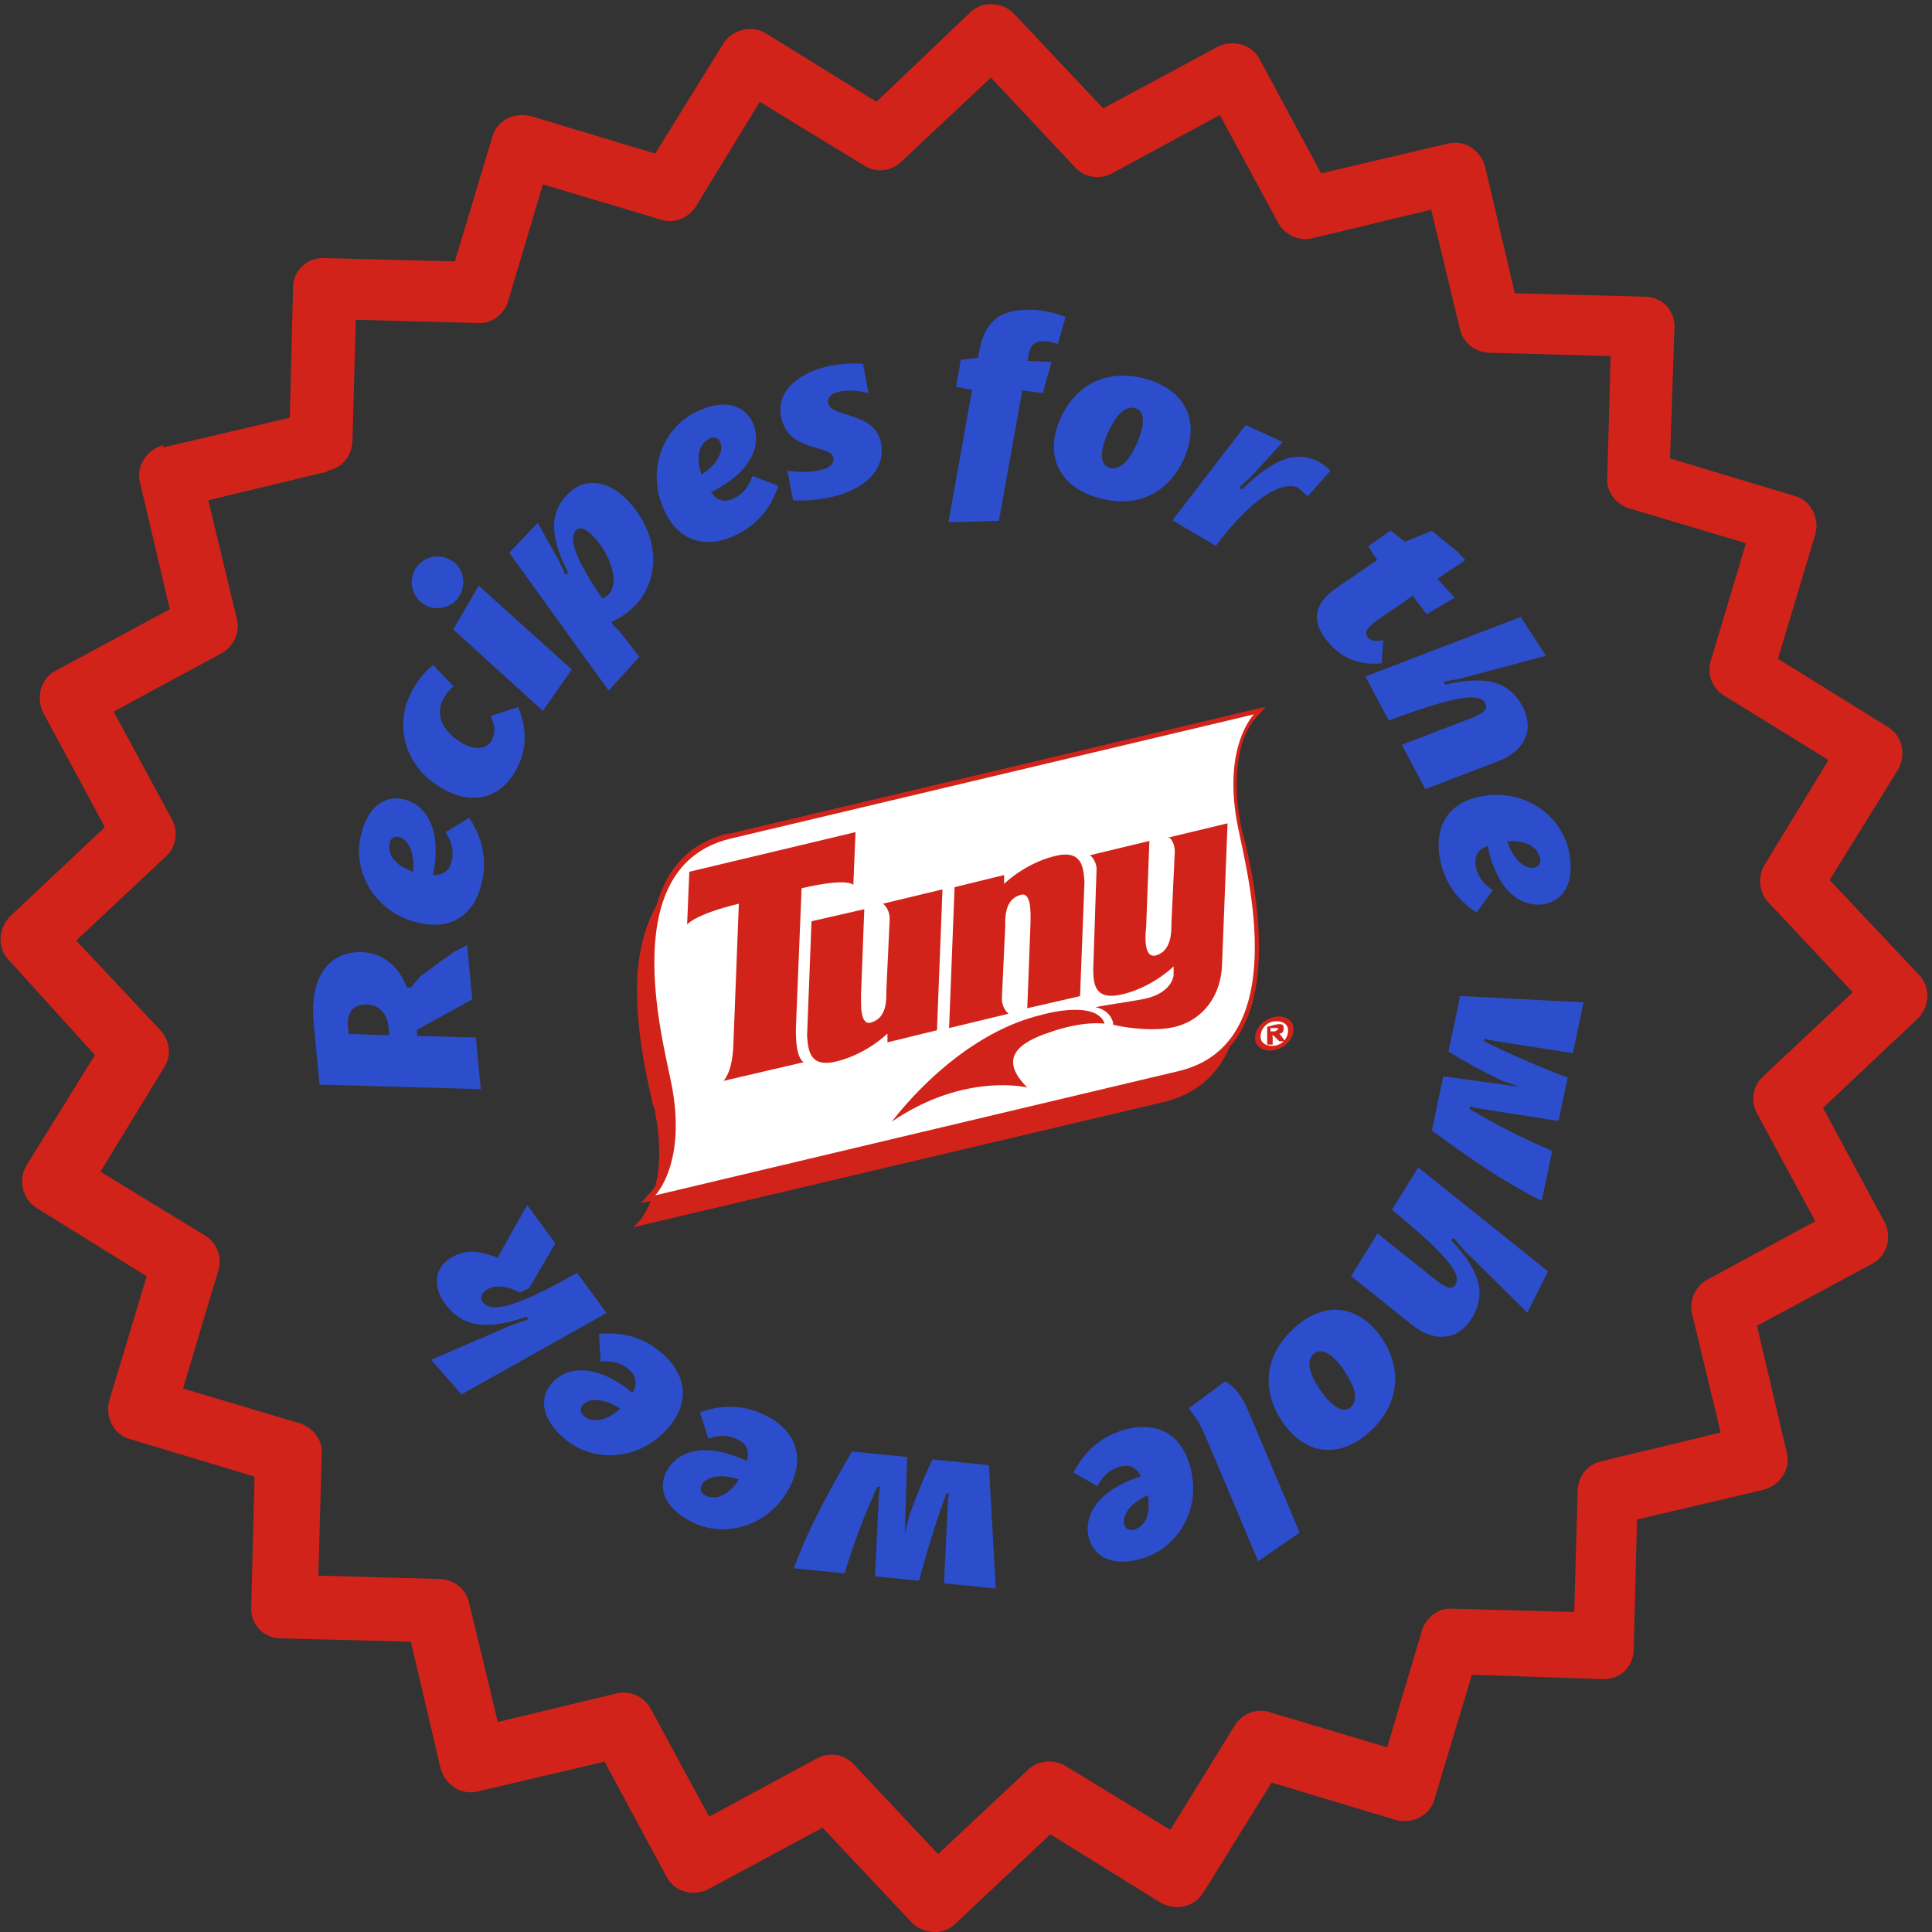 <svg xmlns="http://www.w3.org/2000/svg" width="174" height="174" viewBox="0 0 174 174" fill="none"><rect x="0" y="0" width="174" height="174" fill="#333333" stroke="none"/><path d="M14.697 40.297L26.097 37.62L26.394 25.923C26.394 24.337 27.683 23.147 29.269 23.246L40.967 23.544L44.337 12.342C44.733 10.855 46.32 10.062 47.806 10.458L59.008 13.829L65.154 3.916C65.947 2.627 67.732 2.231 69.02 3.024L78.933 9.17L87.359 1.14C88.45 0.05 90.234 0.149 91.325 1.239L99.354 9.764L109.664 4.213C111.052 3.519 112.737 4.015 113.431 5.304L118.982 15.613L130.382 12.937C131.869 12.54 133.356 13.531 133.753 15.018L136.429 26.418L148.126 26.716C149.713 26.716 150.902 28.004 150.803 29.59L150.406 41.288L161.608 44.658C163.095 45.055 163.888 46.641 163.492 48.128L160.121 59.33L170.034 65.476C171.323 66.269 171.719 67.954 170.926 69.342L164.78 79.255L172.81 87.78C173.9 88.87 173.801 90.655 172.711 91.745L164.186 99.775L169.737 110.084C170.431 111.472 169.935 113.157 168.547 113.851L158.238 119.403L160.914 130.803C161.311 132.289 160.319 133.776 158.833 134.173L147.433 136.849L147.135 148.547C147.135 150.133 145.846 151.323 144.26 151.223L132.563 150.827L129.193 162.029C128.796 163.516 127.21 164.309 125.723 163.912L114.521 160.542L108.375 170.455C107.582 171.743 105.897 172.14 104.509 171.347L94.596 165.201L86.071 173.23C84.98 174.321 83.196 174.222 82.106 173.131L74.076 164.606L63.767 170.157C62.379 170.851 60.694 170.356 60 168.968L54.448 158.658L43.048 161.335C41.561 161.731 40.074 160.74 39.678 159.253L37.001 147.853L25.304 147.556C23.718 147.556 22.528 146.267 22.627 144.681L22.925 132.983L11.723 129.613C10.236 129.216 9.443 127.63 9.84 126.143L13.21 114.942L3.297 108.796C2.008 108.003 1.612 106.218 2.405 104.93L8.551 95.016L0.819 86.491C-0.272 85.401 -0.173 83.617 0.918 82.526L9.443 74.496L3.892 64.187C3.198 62.799 3.694 61.114 4.982 60.42L15.292 54.869L12.615 43.469C12.219 41.982 13.21 40.495 14.697 40.098V40.297ZM29.467 42.477L18.761 45.055L21.339 55.761C21.636 56.95 21.041 58.239 19.951 58.834L10.236 64.088L15.49 73.803C16.085 74.893 15.887 76.281 14.895 77.173L6.866 84.707L14.4 92.737C15.292 93.629 15.49 95.016 14.796 96.107L9.047 105.524L18.464 111.274C19.554 111.968 20.05 113.256 19.654 114.446L16.481 125.053L26.791 128.126C28.08 128.423 29.071 129.613 28.972 130.902L28.674 141.905L39.48 142.203C40.768 142.203 41.958 142.996 42.255 144.383L44.833 155.089L55.539 152.512C56.728 152.215 58.017 152.809 58.612 153.9L63.866 163.615L73.58 158.361C74.671 157.766 76.059 157.964 76.951 158.956L84.485 166.985L92.415 159.55C93.307 158.559 94.794 158.361 95.984 159.055L105.401 164.804L111.151 155.486C111.746 154.396 113.133 153.801 114.323 154.197L124.93 157.369L128.003 147.06C128.3 145.771 129.49 144.78 130.779 144.879L141.782 145.176L142.079 134.371C142.079 133.083 142.873 131.893 144.26 131.596L154.966 129.018L152.389 118.312C152.092 117.123 152.686 115.834 153.777 115.239L163.492 109.985L158.238 100.27C157.643 99.18 157.841 97.792 158.833 96.9L166.862 89.366L159.427 81.436C158.436 80.543 158.238 79.056 158.932 77.867L164.681 68.45L155.363 62.7C154.273 62.105 153.678 60.717 154.074 59.528L157.246 48.921L146.937 45.848C145.648 45.55 144.657 44.361 144.756 43.072L145.053 32.069L134.248 31.771C132.959 31.771 131.77 30.978 131.473 29.59L128.895 18.884L118.189 21.462C117 21.759 115.711 21.164 115.116 20.074L109.862 10.359L100.147 15.613C99.057 16.208 97.669 16.01 96.777 15.018L89.243 6.989L81.213 14.523C80.321 15.415 78.933 15.613 77.843 14.919L68.426 9.17L62.676 18.587C61.982 19.677 60.694 20.173 59.504 19.777L48.897 16.604L45.824 26.914C45.526 28.203 44.337 29.194 43.048 29.095L32.045 28.797L31.747 39.603C31.747 40.891 30.954 42.081 29.567 42.378L29.467 42.477Z" fill="#D1231A"></path><path d="M115.414 94.075C114.72 94.57 113.927 94.471 113.53 93.975C113.134 93.48 113.431 92.588 114.026 92.191C114.72 91.695 115.513 91.795 115.909 92.29C116.306 92.786 116.008 93.678 115.414 94.075Z" fill="white"></path><path d="M65.651 75.042C62.28 75.835 60.099 78.016 59.108 81.584C58.216 83.17 57.621 85.153 57.423 87.532C57.126 91.894 58.117 96.553 58.712 99.031C58.712 99.329 58.811 99.527 58.91 99.725C59.604 102.996 59.406 105.375 59.009 106.862C58.811 107.061 58.712 107.259 58.712 107.259L57.72 108.349L58.612 108.151C58.117 109.44 57.522 110.035 57.522 110.035L57.026 110.53L104.906 99.229C107.682 98.535 109.665 96.85 110.755 94.273C112.242 92.588 113.134 90.109 113.332 86.937C113.63 82.476 112.638 77.916 112.044 75.438L111.845 74.744C111.052 71.076 111.449 68.499 111.845 67.012C112.341 65.525 112.936 64.831 113.035 64.732L114.026 63.642L65.452 75.141L65.651 75.042Z" fill="#D1231A"></path><path d="M106.194 96.454C116.405 93.976 112.34 78.71 111.547 74.745C109.961 67.31 112.935 64.336 112.935 64.336L65.749 75.538C55.539 78.016 59.603 93.282 60.396 97.247C61.982 104.682 59.008 107.656 59.008 107.656L106.194 96.454Z" fill="white"></path><path d="M76.852 79.702C76.852 79.702 76.455 79.008 72.192 79.999L71.697 92.192C71.697 92.192 71.499 95.166 72.391 95.662L65.154 97.347C65.154 97.347 65.947 96.653 66.046 94.175L66.542 81.387C62.478 82.378 61.883 83.27 61.883 83.27L62.081 78.512L77.05 74.943L76.852 79.702Z" fill="#D1231A"></path><path d="M114.422 92.985V92.588H115.116C115.116 92.72 115.017 92.82 114.819 92.886H114.422V92.985ZM114.521 93.282H114.719L115.215 93.778H115.711C115.711 93.679 115.215 93.084 115.215 93.084C115.512 93.084 115.612 92.886 115.612 92.588C115.612 92.192 115.314 92.192 114.819 92.291L114.125 92.489V94.075H114.62V93.381L114.521 93.282ZM116.504 92.687C116.504 91.795 115.612 91.399 114.719 91.597C113.827 91.795 113.034 92.588 113.034 93.48C113.034 94.373 113.926 94.769 114.819 94.571C115.711 94.373 116.504 93.579 116.504 92.687ZM116.008 92.787C116.008 93.48 115.512 94.075 114.819 94.174C114.125 94.273 113.53 93.976 113.53 93.381C113.53 92.687 114.025 92.093 114.719 91.993C115.413 91.894 116.008 92.192 116.008 92.787Z" fill="#D1231A"></path><path d="M92.515 90.903L92.812 83.072C92.812 82.278 92.911 80.296 91.92 80.593C90.433 80.99 90.532 82.774 90.532 83.468L90.235 89.812C90.235 89.812 90.136 90.704 90.83 91.299L85.477 92.588L85.972 79.899L90.433 78.809V79.602C90.433 79.602 92.217 77.818 94.894 77.124C97.471 76.43 97.57 78.115 97.67 79.404L97.273 89.713L92.515 90.804V90.903Z" fill="#D1231A"></path><path d="M77.843 81.783L77.546 89.614C77.546 90.407 77.447 92.39 78.438 92.092C79.925 91.696 79.826 89.912 79.826 89.218L80.123 82.873C80.123 82.873 80.222 81.981 79.528 81.386L84.882 80.098L84.386 92.786L79.925 93.877V93.084C79.925 93.084 78.141 94.868 75.464 95.562C72.887 96.256 72.788 94.571 72.689 93.282L73.085 82.972L77.843 81.882V81.783Z" fill="#D1231A"></path><path d="M105.203 75.339C105.897 75.835 105.798 76.826 105.798 76.826L105.501 83.17C105.501 83.963 105.501 85.648 104.113 86.045C103.022 86.342 103.122 84.36 103.221 83.567L103.518 75.736L98.165 77.024C98.562 77.322 98.76 77.916 98.76 78.214L98.462 87.235C98.462 88.622 98.562 90.209 101.238 89.515C103.915 88.821 105.699 87.036 105.699 87.036V87.829C105.699 87.829 105.6 89.515 102.824 90.01C100.544 90.407 99.057 90.605 98.661 90.704C99.553 90.902 100.049 91.398 100.247 92.092V92.29C101.04 92.489 103.32 92.885 105.302 92.588C107.88 92.191 109.962 90.109 110.061 86.838L110.556 74.149L105.203 75.438V75.339Z" fill="#D1231A"></path><path d="M99.453 92.192C99.453 92.192 97.57 91.894 94.497 92.985C91.82 93.877 89.838 95.265 92.514 97.941C92.514 97.941 86.864 96.553 80.321 101.014C81.015 100.122 86.368 93.183 93.803 91.398C93.803 91.398 98.561 90.011 99.453 92.092V92.192Z" fill="#D1231A"></path><path d="M28.248 92.073C27.911 88.425 29.299 85.798 32.342 85.748C34.404 85.728 35.871 86.948 36.654 88.94H37.001L37.873 87.909L40.887 85.718L42.076 85.124L42.532 90.011L37.536 92.757L37.586 93.302L42.859 93.441L43.296 98.09L28.773 97.683L28.248 92.082V92.073ZM35.058 93.232L34.989 92.499C34.889 91.418 34.245 90.417 32.867 90.467C31.578 90.526 31.251 91.448 31.341 92.449L31.4 93.123L35.048 93.242L35.058 93.232Z" fill="#2C4ECC"></path><path d="M42.256 73.654C43.822 76.003 43.674 78.016 43.456 79.195C42.91 82.159 40.769 84.132 37.042 82.933C33.612 81.812 31.897 78.501 32.422 75.607C32.977 72.623 34.682 71.543 36.457 72.008C38.251 72.494 39.857 74.516 38.995 78.799C40.006 78.829 40.541 78.353 40.71 77.431C40.878 76.529 40.65 75.736 40.125 74.953L42.246 73.654H42.256ZM35.089 75.954C34.92 76.856 35.406 77.857 37.21 78.521C37.488 75.329 35.317 74.715 35.089 75.954Z" fill="#2C4ECC"></path><path d="M40.839 61.819C40.413 62.176 40.076 62.602 39.838 63.137C39.342 64.228 39.649 65.635 41.344 66.755C42.802 67.717 43.942 67.469 44.358 66.537C44.655 65.883 44.566 65.288 44.179 64.495L46.658 63.672C47.689 66.072 47.154 67.886 46.717 68.867C45.508 71.553 42.94 72.902 39.61 70.879C36.467 68.986 35.635 65.477 36.844 62.77C37.141 62.116 37.706 60.956 39.005 59.886L40.839 61.809V61.819Z" fill="#2C4ECC"></path><path d="M40.768 50.547C41.799 51.271 42.037 52.718 41.294 53.789C40.57 54.82 39.133 55.097 38.092 54.364C37.021 53.61 36.764 52.153 37.487 51.122C38.241 50.051 39.698 49.794 40.768 50.547ZM43.128 52.758L51.494 60.301L48.887 64.019L40.818 56.683L43.118 52.758H43.128Z" fill="#2C4ECC"></path><path d="M48.422 47.086L50.266 50.368L50.94 51.765L51.178 51.607C49.443 48.187 49.453 46.045 51.316 44.331C52.982 42.794 55.549 43.329 57.532 46.333C59.554 49.386 59.078 52.796 56.987 54.739C56.669 55.037 56.144 55.493 55.113 56.018V56.177L55.807 56.87L57.581 59.151L54.816 62.204L45.864 49.783L48.422 47.096V47.086ZM54.756 53.589C55.876 52.548 54.974 49.971 53.557 48.434C53.041 47.87 52.357 47.324 51.921 47.721C51.247 48.345 51.515 49.912 54.251 53.907C54.459 53.837 54.617 53.718 54.756 53.589Z" fill="#2C4ECC"></path><path d="M70.102 43.756C69.2 46.433 67.525 47.543 66.454 48.098C63.777 49.486 60.903 49.01 59.564 45.322C58.345 41.922 59.911 38.542 62.518 37.184C65.215 35.786 67.108 36.48 67.842 38.165C68.555 39.88 67.941 42.388 64.035 44.331C64.63 45.154 65.334 45.283 66.166 44.846C66.979 44.43 67.465 43.756 67.772 42.864L70.092 43.746L70.102 43.756ZM63.896 39.493C63.083 39.91 62.588 40.911 63.173 42.745C65.859 41.01 65.016 38.919 63.896 39.493Z" fill="#2C4ECC"></path><path d="M78.219 35.4C77.406 35.202 76.425 35.063 75.434 35.311C74.908 35.44 74.472 35.777 74.581 36.312C74.898 37.65 78.775 37.056 79.34 39.861C79.815 42.3 77.862 44.014 75.176 44.689C74.433 44.877 72.847 45.164 71.429 45.065L70.913 42.389C71.855 42.557 73.104 42.537 73.957 42.319C74.631 42.151 75.176 41.814 75.047 41.209C74.77 40 70.983 40.773 70.348 37.531C69.873 35.113 72.123 33.596 74.343 33.041C75.275 32.803 76.564 32.664 77.734 32.773L78.21 35.39L78.219 35.4Z" fill="#2C4ECC"></path><path d="M88.074 32.218L88.252 31.375C88.698 29.234 89.828 27.727 93.129 27.906C93.566 27.926 94.844 28.064 95.974 28.56L95.251 30.989C94.953 30.86 94.497 30.751 94.081 30.731C93.278 30.692 92.802 31.029 92.663 31.851L92.544 32.496L94.696 32.615L93.912 35.41L92.069 35.162L89.967 46.909L85.417 47.038L87.548 35.123L86.101 34.825L86.537 32.406L88.054 32.228L88.074 32.218Z" fill="#2C4ECC"></path><path d="M103.319 34.161C106.749 35.172 108.097 37.908 106.68 41.199C105.272 44.441 102.348 45.858 98.838 44.817C95.409 43.806 94.061 41.07 95.458 37.799C96.846 34.547 99.84 33.13 103.329 34.161H103.319ZM99.731 39.087C99.027 40.723 99.067 41.873 99.909 42.121C100.752 42.369 101.604 41.714 102.397 39.92C103.171 38.146 103.091 37.016 102.278 36.768C101.446 36.52 100.593 37.154 99.731 39.087Z" fill="#2C4ECC"></path><path d="M115.524 39.801L112.808 42.785L111.618 43.905L111.826 44.103C114.879 41.12 116.951 40.515 118.964 41.704C119.112 41.794 119.519 42.051 119.826 42.388L117.784 44.698L116.902 43.925C116.099 43.528 113.739 43.578 109.497 49.159L105.591 46.859L112.193 38.274L115.534 39.811L115.524 39.801Z" fill="#2C4ECC"></path><path d="M131.364 49.784L131.969 50.448L129.461 52.123L131.007 53.838L128.49 55.315L127.231 53.66L124.475 55.553C123.335 56.346 122.69 56.871 123.236 57.466C123.424 57.675 123.84 57.803 124.584 57.655L124.435 59.736C122.125 59.974 120.658 59.003 119.786 58.031C117.972 56.019 118.279 54.373 120.44 52.896L124.039 50.438L123.226 49.209L125.228 47.781L126.537 48.802L128.955 47.801L131.384 49.784H131.364Z" fill="#2C4ECC"></path><path d="M139.244 59.053L131.571 61.105L130.045 61.392L130.134 61.66C133.941 60.798 135.953 61.412 137.133 63.643C138.173 65.605 137.46 67.598 134.833 68.599L128.369 71.067L126.248 67.082L132.463 64.693C133.653 64.237 134.04 63.851 133.762 63.335C133.346 62.542 131.839 62.354 125.078 64.892L122.967 60.926L136.954 55.563L139.224 59.053H139.244Z" fill="#2C4ECC"></path><path d="M132.99 82.199C130.63 80.642 129.986 78.729 129.728 77.56C129.074 74.625 130.274 71.969 134.169 71.612C137.768 71.304 140.633 73.684 141.277 76.558C141.931 79.512 140.781 81.178 138.967 81.445C137.123 81.693 134.863 80.454 133.981 76.182C133.029 76.548 132.732 77.193 132.93 78.115C133.129 79.007 133.654 79.651 134.437 80.167L132.99 82.189V82.199ZM138.7 77.292C138.501 76.4 137.669 75.666 135.746 75.755C136.737 78.799 138.977 78.521 138.7 77.292Z" fill="#2C4ECC"></path><path d="M141.644 94.848L134.655 93.758C134.328 93.708 134.011 93.648 133.684 93.53L133.634 93.767C136.013 94.957 138.997 96.236 141.188 97.049L140.365 100.954L133.376 99.864C133.049 99.814 132.732 99.755 132.395 99.636L132.345 99.874C134.794 101.351 137.361 102.62 139.8 103.651L138.848 108.151C135.438 106.456 132.157 104.176 128.955 101.817L129.986 96.93L136.826 97.881L135.19 97.296C133.614 96.523 131.988 95.661 130.452 94.699L131.503 89.703L142.615 90.278L141.654 94.868L141.644 94.848Z" fill="#2C4ECC"></path><path d="M137.569 118.233L131.919 112.652L130.898 111.482L130.709 111.7C133.386 114.555 133.862 116.597 132.533 118.748C131.364 120.642 129.282 121.028 127.091 119.264L121.688 114.932L124.058 111.086L129.262 115.239C130.263 116.032 130.789 116.181 131.096 115.675C131.562 114.912 130.967 113.524 125.366 108.964L127.726 105.138L139.423 114.506L137.559 118.223L137.569 118.233Z" fill="#2C4ECC"></path><path d="M123.334 128.969C120.677 131.368 117.634 131.09 115.572 128.166C113.54 125.271 113.857 122.039 116.573 119.581C119.23 117.182 122.273 117.46 124.335 120.354C126.387 123.239 126.03 126.52 123.334 128.969ZM121.005 123.348C119.983 121.891 118.972 121.336 118.328 121.92C117.684 122.505 117.793 123.576 118.903 125.192C120.013 126.778 121.024 127.303 121.649 126.738C122.293 126.153 122.194 125.102 120.995 123.358L121.005 123.348Z" fill="#2C4ECC"></path><path d="M113.312 140.607L108.712 129.692C108.276 128.632 107.741 127.611 107.047 126.847L110.338 124.399C111.339 124.954 111.954 125.985 112.4 127.016L117.049 138.029L113.302 140.617L113.312 140.607Z" fill="#2C4ECC"></path><path d="M96.678 132.617C97.976 130.109 99.8 129.257 100.94 128.87C103.795 127.908 106.561 128.811 107.324 132.657C108.018 136.196 105.956 139.308 103.171 140.26C100.296 141.232 98.522 140.26 98.056 138.486C97.61 136.681 98.601 134.292 102.754 132.964C102.289 132.062 101.614 131.834 100.722 132.131C99.85 132.429 99.265 133.014 98.839 133.846L96.678 132.617ZM102.17 137.762C103.042 137.465 103.676 136.563 103.379 134.659C100.465 135.968 100.97 138.168 102.17 137.762Z" fill="#2C4ECC"></path><path d="M85.02 142.58L85.358 135.512C85.368 135.184 85.397 134.857 85.477 134.52L85.239 134.5C84.307 136.989 83.365 140.101 82.78 142.362L78.805 141.965L79.142 134.897C79.152 134.57 79.182 134.243 79.261 133.906L79.023 133.886C77.824 136.483 76.832 139.17 76.069 141.697L71.489 141.241C72.808 137.673 74.721 134.154 76.733 130.724L81.7 131.219L81.492 138.129L81.908 136.434C82.513 134.788 83.187 133.073 83.99 131.447L89.065 131.953L89.68 143.065L85.011 142.599L85.02 142.58Z" fill="#2C4ECC"></path><path d="M63.043 127.194C65.7 126.242 67.623 126.867 68.713 127.362C71.459 128.602 72.867 131.149 70.815 134.48C68.912 137.543 65.284 138.415 62.597 137.206C59.831 135.957 59.187 134.044 60.069 132.428C60.971 130.802 63.321 129.732 67.266 131.585C67.544 130.614 67.207 129.979 66.344 129.593C65.512 129.216 64.679 129.246 63.797 129.563L63.043 127.194ZM63.559 134.698C64.391 135.075 65.482 134.847 66.552 133.251C63.529 132.22 62.399 134.173 63.559 134.698Z" fill="#2C4ECC"></path><path d="M53.943 120.136C56.749 119.859 58.464 120.939 59.395 121.693C61.755 123.566 62.488 126.391 59.683 129.118C57.076 131.616 53.349 131.576 51.049 129.742C48.679 127.849 48.521 125.836 49.77 124.488C51.049 123.13 53.586 122.674 56.957 125.44C57.462 124.558 57.284 123.864 56.56 123.279C55.846 122.704 55.034 122.535 54.092 122.625L53.953 120.146L53.943 120.136ZM52.595 127.531C53.309 128.106 54.419 128.146 55.856 126.867C53.18 125.123 51.604 126.748 52.595 127.531Z" fill="#2C4ECC"></path><path d="M38.806 122.476L46.102 119.334L47.569 118.828L47.44 118.57C43.822 119.869 41.601 119.502 40.055 117.391C39.113 116.112 39.024 114.436 40.322 113.485C41.571 112.573 42.83 112.484 44.803 113.277L47.48 108.528L50.017 111.988L47.648 116.023L46.825 116.409C45.467 115.676 44.367 115.755 43.722 116.231C43.336 116.518 43.217 116.905 43.475 117.252C44.129 118.144 45.903 118.094 51.97 114.635L54.627 118.253L41.562 125.579L38.816 122.456L38.806 122.476Z" fill="#2C4ECC"></path></svg>